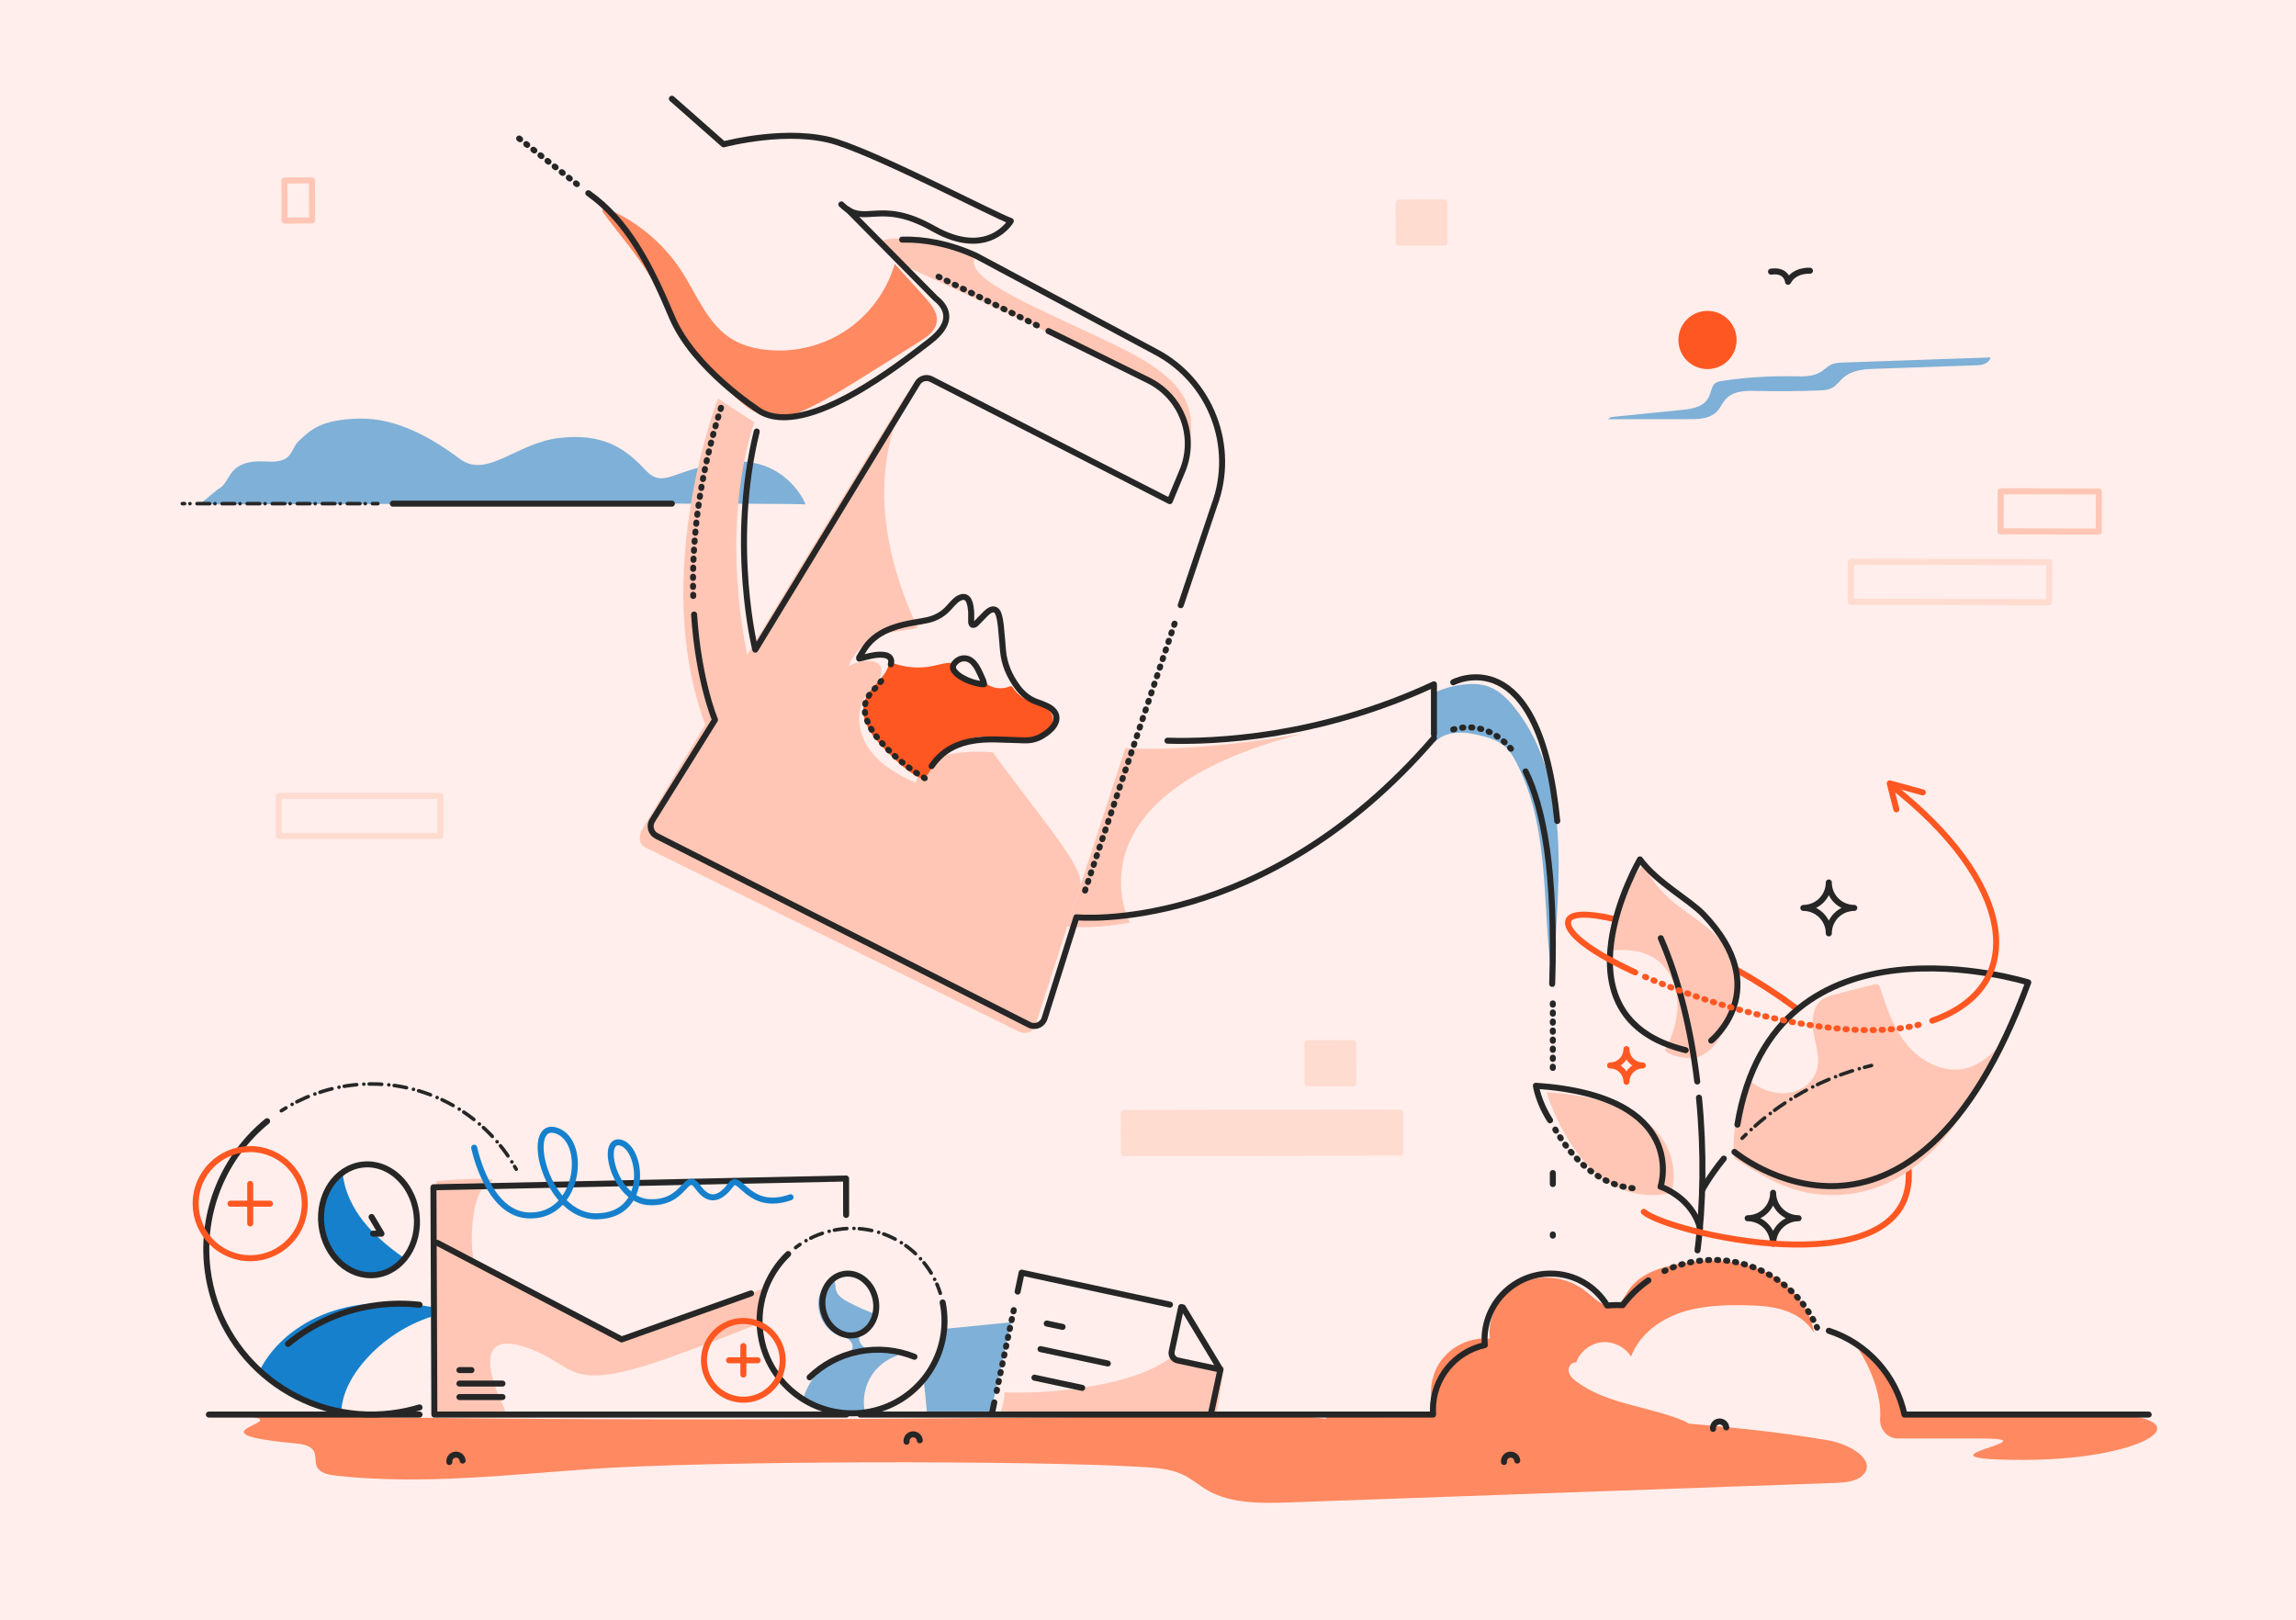 <?xml version="1.0" encoding="UTF-8"?>
<svg id="Layer_1" data-name="Layer 1" xmlns="http://www.w3.org/2000/svg" viewBox="0 0 606.83 428.23">
  <defs>
    <style>
      .cls-1, .cls-2 {
        stroke: #ff5722;
      }

      .cls-1, .cls-2, .cls-3, .cls-4, .cls-5, .cls-6, .cls-7, .cls-8, .cls-9 {
        stroke-linecap: round;
        stroke-linejoin: round;
      }

      .cls-1, .cls-2, .cls-3, .cls-5, .cls-6, .cls-7, .cls-8, .cls-9 {
        stroke-width: 1.59px;
      }

      .cls-1, .cls-2, .cls-4, .cls-5, .cls-6, .cls-7, .cls-8, .cls-9 {
        fill: none;
      }

      .cls-2, .cls-7 {
        stroke-dasharray: .32 2.07;
      }

      .cls-10 {
        fill: #ff5722;
      }

      .cls-3 {
        fill: #ffdbd0;
      }

      .cls-3, .cls-9 {
        stroke: #ffdbd0;
      }

      .cls-4 {
        stroke-dasharray: 1.42 1.89 0;
        stroke-width: .94px;
      }

      .cls-4, .cls-6, .cls-7 {
        stroke: #262626;
      }

      .cls-5 {
        stroke: #ffc6b5;
      }

      .cls-11 {
        fill: #ffc6b5;
      }

      .cls-12 {
        fill: #7fb0d7;
      }

      .cls-8 {
        stroke: #1680cd;
      }

      .cls-13 {
        fill: #ff8961;
      }

      .cls-14 {
        fill: #1680cd;
      }

      .cls-15 {
        fill: #ffeeeb;
      }
    </style>
  </defs>
  <rect class="cls-15" width="606.83" height="428.23"/>
  <rect class="cls-9" x="73.69" y="210.38" width="42.72" height="10.59" transform="translate(190.11 431.34) rotate(-180)"/>
  <polygon class="cls-5" points="75.19 58.31 82.48 58.26 82.46 47.67 75.17 47.72 75.19 58.31"/>
  <g>
    <rect class="cls-5" x="528.76" y="129.88" width="25.95" height="10.59" transform="translate(.24 -.95) rotate(.1)"/>
    <rect class="cls-9" x="489.18" y="148.5" width="52.41" height="10.59" transform="translate(.37 -1.23) rotate(.14)"/>
  </g>
  <g>
    <rect class="cls-3" x="345.58" y="275.73" width="12.07" height="10.59" transform="translate(703.72 561.43) rotate(179.9)"/>
    <rect class="cls-3" x="297.04" y="294.12" width="73.05" height="10.59" transform="translate(667.65 598.24) rotate(179.9)"/>
  </g>
  <rect class="cls-3" x="369.68" y="53.53" width="12.07" height="10.59" transform="translate(751.53 117) rotate(179.9)"/>
  <path class="cls-12" d="M52.73,133.32s98.12-.31,143.53-.17h2.58c8.68.04,13.92.09,14,.17.46.46-4.85-12.79-20.03-11.21s-17.21,7.59-22.41,1.94c-5.21-5.65-11.21-9.62-22.59-8.29-11.38,1.32-19.06,10.85-26.21,5.56-7.15-5.29-16.5-10.94-26.82-10.68s-12.88,3.26-15.62,5.74c-2.74,2.47-1.32,6.09-8.91,5.6s-9,2.87-10.24,4.81c-.57.9-1.05,1.81-2.44,2.54"/>
  <path class="cls-11" d="M312.87,123.49c3.74-13.21,3.97-21.41-16.73-31.59-20.7-10.18-42.71-18.3-38.15-24.31-5.28-2.06-21.14-6.33-25.48-3.68,1.52,1.53,5.94,6,5.94,6,0,0,56.2,26.06,61.66,28.92s15.14,6.02,12.77,24.65Z"/>
  <path class="cls-11" d="M262.44,198.87c-3.6-.34-7.24-.24-10.81.33-2.32.37-4.71.99-6.46,2.55-1.52,1.35-2.4,3.27-3.24,5.13-4.49-2.04-8.96-4.55-11.92-8.49-2.96-3.94-4.07-9.62-1.54-13.85.88-1.46,2.13-2.66,3.17-4.02,1.04-1.36,1.87-3.32.85-4.7-.71-.96-2.05-1.2-3.24-1.15-1.76.06-3.5.58-5.02,1.48,1.51-3.85,4.77-6.97,8.68-8.32,3.09-1.07,6.46-1.08,9.61-1.87-9.07-19.69-13.1-41.44-2.49-62.31-4.01,5.81-24.62,39.77-42.54,69.46-1.76-8.43-6.35-35.8,1.84-61.52-2.68-1.69-9.57-6.26-9.57-6.26,0,0-18.11,46.55-3.38,86.19-9.77,16.23-16.93,28.16-16.93,28.16,0,0-1.27,3.12,1.07,4.28,2.34,1.15,99.02,48.82,99.02,48.82,0,0,2.92,1.17,3.97-1.55,1.06-2.72,11.91-36.85,11.91-36.85,1.79-4.61-10.14-17.75-22.99-35.52Z"/>
  <path class="cls-11" d="M265.44,368.02c8.53.28,17.08-.43,25.45-2.09,6.95-1.37,13.95-3.48,19.55-7.82.83.88,2.1,1.15,3.29,1.38,3.27.62,6.54,1.25,9.81,1.87-.58,3.57-1.16,7.14-1.75,10.71-.07.44-.17.93-.54,1.18-.23.16-.52.19-.8.22-18.69,1.87-37.56-.04-56.33.87.63-1.66,1.07-3.38,1.31-5.13"/>
  <g>
    <path class="cls-12" d="M267.25,349.48l-17.34,1.72s-.86,7.75-5.71,13.97l.81,8.36h16.8l5.45-24.06"/>
    <path class="cls-6" d="M320.03,373.78l2.52-11.79-11.31-2.42c-1.1-.23-1.79-1.31-1.56-2.41l2.5-11.69"/>
    <line class="cls-6" x1="275.01" y1="356.58" x2="292.79" y2="360.38"/>
    <line class="cls-6" x1="273.4" y1="364.13" x2="286.02" y2="366.83"/>
    <line class="cls-6" x1="276.65" y1="349.82" x2="280.84" y2="350.71"/>
    <line class="cls-6" x1="312.65" y1="345.57" x2="322.55" y2="361.99"/>
    <polyline class="cls-6" points="268.96 341.38 270.02 336.37 281.44 338.84 309.22 344.83"/>
    <line class="cls-7" x1="263.43" y1="367.64" x2="268.35" y2="344.29"/>
    <line class="cls-6" x1="262.14" y1="373.78" x2="262.79" y2="370.66"/>
  </g>
  <path class="cls-13" d="M490.02,354.86c4.28,5.95,7.35,13.98,6.9,20.06-.21,2.83,1.9,5.28,4.73,5.28h21.55c21.46,0-22.09,5.66,11.67,5.66s51.33-12.45,15.52-12.45h-47.06s-3.34-12.4-13.33-18.55Z"/>
  <path class="cls-11" d="M298.59,243.81s-17.87-33.57,45.62-49.91c-13.93,2.54-34.07,4.69-46.8,3.84-.77,2.29-14.17,43.37-15.38,47.13,8.36.79,16.56-1.06,16.56-1.06Z"/>
  <path class="cls-14" d="M90.21,372.72c.39-4.91,2.99-9.42,6.24-13.13,4.66-5.33,10.77-9.37,17.5-11.56.03-.87.06-1.73.08-2.6-8.53-1.52-17.45-1.63-25.71.97-8.26,2.6-15.81,8.12-19.71,15.85,5.95,5.57,13.44,9.48,21.41,11.19"/>
  <path class="cls-14" d="M90.57,310.13c.46,4.67,2.61,9.06,5.52,12.73,2.91,3.68,6.57,6.69,10.39,9.42-3.05,3.89-8.82,5.23-13.41,3.39-4.59-1.83-7.8-6.52-8.21-11.45-.41-4.93,2.02-10.82,5.72-14.1"/>
  <path class="cls-12" d="M228.47,372.57c-.48-3.02.15-6.2,1.75-8.8,1.6-2.6,4.16-4.6,7.07-5.52-1.2-.8-2.71-.93-4.15-1s-2.94-.11-4.21-.78-2.24-2.18-1.78-3.55c.31-.92,1.15-1.52,1.86-2.18,1.01-.95,1.81-2.13,2.32-3.42-2.45-.89-4.83-1.95-7.13-3.17-1.36-.72-2.81-1.64-3.23-3.12-.25-.86-.11-1.83-.51-2.64-1.76.48-3.14,1.95-3.76,3.66-.61,1.71-.51,3.62.03,5.36.69,2.22,2.17,4.27,4.29,5.22,1.05.47,2.24.66,3.18,1.31s1.55,2.06.83,2.96c-.37.46-.97.66-1.52.86-4.96,1.78-9.05,5.85-10.85,10.81-.06.17-.12.36-.09.54.04.19.19.35.33.48,1.92,1.84,4.47,2.92,7.09,3.39,2.62.47,5.3.36,7.94.03"/>
  <path class="cls-1" d="M462.2,258.18c-7.73-4.59-15.57-8.33-22.6-11.07"/>
  <path class="cls-1" d="M439.61,247.11c-6.15-2.4-11.68-4.04-15.98-4.83"/>
  <path class="cls-1" d="M474.72,266.49c-1.01-.75-2.03-1.49-3.06-2.21"/>
  <path class="cls-1" d="M504.44,312.1c.21-2.91-.22-6.26-1.41-10.13-2.12-6.9-5.99-13.39-10.97-19.38"/>
  <path class="cls-13" d="M159.18,54.65c8.48,3.26,15.89,9.26,20.86,16.87,4.19,6.43,7.01,14.31,13.6,18.23,2.41,1.43,5.16,2.21,7.94,2.6,7.48,1.06,15.33-.67,21.67-4.78,6.34-4.11,11.13-10.56,13.23-17.82,2.66,2.95,5.32,5.9,7.98,8.85,1.72,1.9,3.56,4.21,3.08,6.73-.42,2.26-2.55,3.73-4.5,4.95-4.66,2.92-9.33,5.85-13.99,8.77-5.16,3.24-10.34,6.48-15.85,9.07-2.6,1.22-5.38,2.32-8.24,2.14-1.66-.1-3.27-.63-4.84-1.17-5.4-1.86-19.83-18.21-25.49-30.78-3.75-8.33-9.95-14.9-15.33-22.28"/>
  <path class="cls-12" d="M379.52,182.89c2.48-1.09,5.14-1.78,7.84-2.02,1.91-.18,3.88-.13,5.71.47,2.89.94,5.18,3.16,7.09,5.51,8.1,9.96,11.12,23.18,11.67,36,.56,12.82-1.09,25.64-1.15,38.48-1.78-10.05-1.85-20.32-2.7-30.5-.85-10.17-2.56-20.49-7.33-29.52-.71-1.35-1.5-2.68-2.6-3.73-1.85-1.77-4.39-2.6-6.88-3.2-2.09-.51-4.25-.89-6.39-.7s-4.3,1.01-5.74,2.61c.2-4.29.12-8.59-.22-12.87"/>
  <path class="cls-13" d="M55.21,373.88c34.23.8-11.37,4.42,22.66,7.6,1.86.17,3.98.49,4.93,1.83.98,1.38.22,3.25,1.12,4.66.92,1.47,3.18,1.88,5.16,2.09,22.28,2.41,44.84-.23,67.23-1.81,30.44-2.14,115.04-2.32,145.51-.53,3.68.22,7.49.49,10.71,1.99,2.48,1.15,4.42,2.95,6.77,4.28,6.17,3.5,14.23,3.36,21.69,3.1,47.99-1.71,95.98-3.43,143.97-5.14,2.85-.1,6.16-.41,7.7-2.4,3.06-3.96-4.02-7.93-9.57-8.88-13.8-2.37-27.83-3.63-41.84-4.85-12.11-1.05-24.44-2.06-36.36-.02-10.75,1.85-21.36,6.17-32.2,4.69-5.16-.71-9.93-2.7-14.92-4.02-9.97-2.63-20.65-2.51-31.11-2.38-99.43,1.21-172.04,1.7-271.45-.21"/>
  <path class="cls-13" d="M350.37,374.97c2.55,2.63,6.32,3.59,9.9,4.37,23.52,5.12,47.69,7.25,71.74,6.31,4.55-.18,9.39-.57,13.01-3.32,1.65-1.26,3.01-3.58,1.9-5.34-.54-.85-1.52-1.31-2.46-1.68-9.16-3.65-19.71-4.22-27.68-10.05-.97-.71-1.96-1.6-2.18-2.78-.22-1.19.78-2.61,1.96-2.35,1-2.86,3.74-5.04,6.76-5.36,3.02-.33,6.16,1.21,7.75,3.79,2.08-5.53,7.18-9.52,12.75-11.49s11.59-2.2,17.5-2.08c3.41.07,6.87.25,10.12,1.29s6.31,3.04,7.99,6.01c-1.11-7.44-6.91-13.63-13.83-16.57-6.92-2.94-14.78-2.98-22.17-1.61-4.97.92-10.22,2.74-13.02,6.95-.95,1.43-1.68,3.18-3.25,3.89-2.72,1.23-5.44-1.49-7.73-3.4-4.67-3.91-11.6-5.06-17.15-2.54-5.55,2.53-9.27,8.77-8.5,14.81-5.01-.49-10.2,1.91-13.08,6.04-2.87,4.13-3.31,9.84-1.1,14.36-9.58.6-19.21.46-28.77-.41"/>
  <path class="cls-11" d="M458.5,306.2c4.78,3.05,9.62,6.14,15,7.93,7.76,2.58,16.44,2.28,24-.84,7.62-3.14,13.9-8.95,18.82-15.56,4.92-6.61,8.61-14.04,12.26-21.42-2.41,2.53-5.14,4.95-8.5,5.93-5.56,1.63-11.67-1.16-15.51-5.49-3.84-4.33-5.85-9.95-7.58-15.48-.16-.52-.44-1.14-.98-1.18-.15-.01-.31.02-.46.06-3.46.88-6.91,1.76-10.37,2.63-1.26.32-2.56.66-3.61,1.43-2.66,1.95-2.81,5.86-2.2,9.11.62,3.24,1.73,6.61.72,9.75-1.05,3.24-4.33,5.47-7.72,5.83-3.39.36-6.81-.92-9.57-2.93-3.38,5.65-4.98,12.34-4.53,18.9"/>
  <path class="cls-11" d="M448.88,279.32c4.04-1.35,5.9-5.68,6.56-6.45.89-1.04,1.41-2.35,1.85-3.65,1.79-5.3,2.54-11.28.24-16.38-1.62-3.6-4.6-6.41-7.74-8.81-3.14-2.4-6.52-4.51-9.37-7.24-2.52-2.41-4.6-5.29-6.1-8.44-2.46,3.37-4.8,6.86-6.42,10.71-1.63,3.84-2.53,8.06-2.03,12.21,4.04-.51,8.38-.08,11.73,2.24,3.65,2.54,5.6,7.07,5.74,11.52.15,4.45-1.31,8.82-3.34,12.77,2.6,1.67,5.89,2.22,8.89,1.51"/>
  <path class="cls-6" d="M222.37,54.02c6.26,6.21,9.8-1.82,24.33,6.41,14.53,8.22,20.46-2.01,20.46-2.01-5.26-2.01-33.27-16.73-45.89-20.84-12.62-4.11-30.02.57-30.02.57l-13.67-12.05"/>
  <path class="cls-6" d="M277.11,87.5l26.37,13.01c8.87,4.36,12.82,14.86,9.01,23.98l-3.32,7.96-63.03-32.23c-1.29-.66-2.87-.21-3.63,1.03l-42.89,70.46s-6.97-27.76.38-57.66"/>
  <line class="cls-7" x1="248.06" y1="73.14" x2="274.04" y2="85.99"/>
  <line class="cls-7" x1="152.47" y1="48.66" x2="136.61" y2="36.13"/>
  <path class="cls-6" d="M224.13,55.45l23.05,23.31c2.4,1.89,5.81,5.9-1.49,11.48-7.18,5.49-32.49,25.8-44.83,18.47-.61-.44-17.56-11.33-23.29-24.95-5.81-13.82-11.76-25.43-22.08-32.7"/>
  <path class="cls-6" d="M183.45,162.42c1.16,17.59,5.52,27.83,5.52,27.83l-16.57,26.6c-.9,1.44-.37,3.34,1.15,4.11l98.47,49.9c1.59.81,3.53,0,4.06-1.71l8.41-26.7s49.41,4.89,94.5-47.38"/>
  <path class="cls-7" d="M190.56,107.79c-6.37,20.08-7.82,37.46-7.3,51.03"/>
  <path class="cls-6" d="M308.56,195.77c12.38.37,40.05-.76,70.43-14.9,0,4.96,0,13.25,0,13.25"/>
  <line class="cls-7" x1="310.44" y1="164.84" x2="286.47" y2="236.3"/>
  <path class="cls-6" d="M238.44,63.34c5.93-.15,12.46,1.05,19.54,4.26l47.19,25.24c14.82,7.63,21.58,25.14,15.75,40.76l-8.85,26.36"/>
  <path class="cls-6" d="M483.35,351.73c10.04,3.27,17.75,11.7,20,22.15h64.54"/>
  <path class="cls-7" d="M439.91,335.93c3.91-1.87,8.29-2.92,12.92-2.92,12.25,0,22.77,7.35,27.42,17.89"/>
  <path class="cls-6" d="M227.36,373.88h145.62s5.79,0,5.79,0c-.03-.43-.05-.86-.05-1.3,0-8.36,5.87-15.34,13.71-17.06-.04-.47-.07-.94-.07-1.42,0-9.65,7.83-17.48,17.48-17.48,6.34,0,11.88,3.39,14.94,8.44.84-.07,1.68-.12,2.54-.12.52,0,1.03.01,1.54.04,1.9-2.53,4.2-4.75,6.8-6.57"/>
  <path class="cls-6" d="M448.58,285.85c-1.63-13.5-4.77-26.74-9.64-37.88"/>
  <path class="cls-6" d="M448.65,330.48c1.55-12.14,1.77-26.29.39-40.36"/>
  <path class="cls-4" d="M460.44,300.85c7.23-7.29,18.41-15.49,34.2-19.23"/>
  <path class="cls-6" d="M449.87,314.57s1.82-3.53,5.73-8.35"/>
  <path class="cls-11" d="M441.74,315.32s7.81-23.86-32.97-26.66c0,0,9.03,31.75,32.97,26.66Z"/>
  <path class="cls-6" d="M438.9,313.63s7.81-23.86-32.97-26.66c0,0,.66,4.41,3.75,9.13"/>
  <path class="cls-7" d="M411.07,298.56c4.31,7.33,11.53,15.46,22.42,15.62"/>
  <path class="cls-6" d="M458.41,304.46s46.79,38.95,77.66-44.8c0,0-67.18-21.12-76.87,37.59"/>
  <path class="cls-6" d="M452.27,275.04s16.9-13.6-2.06-33.36c-3.8-3.96-12.24-8.38-16.77-14.54,0,0-24.31,41.56,12.09,50.43"/>
  <path class="cls-6" d="M403.21,203.89c4.69,9.53,8.02,26.48,7.03,56.16"/>
  <path class="cls-7" d="M384.09,192.8c3.41-.97,10.51-1.63,16.47,6.64"/>
  <path class="cls-6" d="M384.09,180.33s22.72-12.04,27.49,36.67"/>
  <line class="cls-7" x1="410.41" y1="265.21" x2="410.41" y2="282.89"/>
  <line class="cls-7" x1="410.41" y1="326.27" x2="410.41" y2="327.72"/>
  <line class="cls-6" x1="410.41" y1="310.04" x2="410.41" y2="312.95"/>
  <path class="cls-6" d="M449.31,324.67s-1.31-7.4-10.41-11.04"/>
  <line class="cls-6" x1="110.88" y1="373.88" x2="55.21" y2="373.88"/>
  <path class="cls-6" d="M476.62,239.97c3.72,0,6.73-3.01,6.73-6.73,0,3.72,3.01,6.73,6.73,6.73-3.72,0-6.73,3.01-6.73,6.73,0-3.72-3.01-6.73-6.73-6.73Z"/>
  <path class="cls-6" d="M461.9,321.99c3.72,0,6.73-3.01,6.73-6.73,0,3.72,3.01,6.73,6.73,6.73-3.72,0-6.73,3.01-6.73,6.73,0-3.72-3.01-6.73-6.73-6.73Z"/>
  <path class="cls-1" d="M425.55,281.61c2.39,0,4.32-1.93,4.32-4.32,0,2.39,1.93,4.32,4.32,4.32-2.39,0-4.32,1.93-4.32,4.32,0-2.39-1.93-4.32-4.32-4.32Z"/>
  <g>
    <path class="cls-10" d="M235.36,175.02c3.56,1.43,7.55,1.79,11.27.99,1.68-.36,3.36-.94,5.07-.76-.39.65-.2,1.53.25,2.16.45.63,1.12,1.07,1.77,1.5,1.74,1.14,3.83,2.32,5.77,1.64.16-.06.32-.13.49-.13.31,0,.58.2.83.38,1.68,1.17,3.95,1.45,5.83.71.23-.09.48-.19.71-.1.18.07.3.25.41.41.93,1.4,2.27,2.53,3.8,3.24,1.19.55,2.49.84,3.7,1.36,1.21.52,2.37,1.35,2.84,2.57.53,1.36.04,2.93-.93,3.99-.97,1.06-2.35,1.67-3.76,2.05-1.32.36-2.69.54-4.07.54-2.85,0-5.66-.8-8.51-.86-6.03-.14-11.94,3.26-14.72,8.48-.57,1.06-1.24,2.35-2.47,2.41-.63.03-1.23-.3-1.76-.65-3.03-1.92-5.65-4.41-8.13-7-1.7-1.78-3.37-3.64-4.45-5.84s-1.53-4.79-.7-7.05c1.4-3.84,6.1-6.15,6.4-10.23"/>
    <g>
      <path class="cls-6" d="M235.44,175.6c.4-1.36-.25-2.27-1.68-2.49-1.22-.18-2.4-.02-3.58.22-.83.17-1.65.4-2.47.6-.21.05-.42.1-.63.14-.04-.09-.09-.15-.08-.17.56-.92,1.08-1.86,1.69-2.74,1.76-2.51,4.22-4.1,7.09-5.15,1.9-.7,3.87-1.13,5.87-1.48,1.23-.22,2.47-.39,3.68-.68,2.29-.55,4.21-1.72,5.71-3.53.5-.6,1.08-1.14,1.65-1.69.21-.2.48-.36.74-.5,1.31-.71,2.3-.38,2.79,1.03.26.74.37,1.54.44,2.33.07.89,0,1.78.02,2.67,0,.34-.03.7.34.98.47.12.79-.18,1.08-.46.7-.69,1.37-1.42,2.06-2.12.35-.35.69-.71,1.09-1,1.18-.88,2.23-.59,2.68.82.31.96.48,1.98.58,2.98.24,2.22.39,4.44.59,6.66.32,3.56,1.71,6.71,3.84,9.6,1.4,1.89,3.14,3.3,5.42,4.03.79.25,1.55.6,2.31.94.39.17.76.39,1.11.64,1.56,1.14,1.88,2.79.88,4.39-.77,1.22-1.9,2.05-3.1,2.8-1.45.91-3.05,1.31-4.77,1.26-2.48-.07-4.96-.18-7.44-.24-2.44-.07-4.86.05-7.25.56-4.29.92-7.58,3.09-9.88,6.5"/>
      <path class="cls-7" d="M244.41,205.68c-.41-.25-.78-.45-1.14-.68-4.03-2.64-7.7-5.68-10.83-9.33-1.4-1.63-2.6-3.39-3.34-5.41-1.03-2.79-.67-5.29,1.4-7.48,1.24-1.32,2.43-2.68,3.43-4.19"/>
      <path class="cls-6" d="M260.09,180.83c-.11-.43-.15-.77-.28-1.07-.44-1-.88-2.01-1.39-2.98-.3-.57-.68-1.11-1.11-1.59-1.42-1.6-3.57-1.58-4.95.02-.59.68-.67,1.43-.12,2.16.32.43.73.84,1.17,1.15,1.76,1.23,3.74,1.93,5.84,2.3.23.04.48,0,.85.01Z"/>
    </g>
  </g>
  <g>
    <path class="cls-11" d="M202.6,340.14c-16.07,6.58-35.86,14.39-38.3,13.88-4.18-.86-37.2-18.87-38.7-20.27-1.5-1.4-1.66-19.08,3.69-21.15,5.35-2.08-13.95-.42-13.95-.42l-.54,61.7h18.92l-.61-2.08s-10.58-20.54,4.74-16.04c15.32,4.5,10.07,13.45,40.11,2.7,9.02-3.23,16.62-6.19,22.86-8.75-.03-3.76.81-7.06,1.78-9.58Z"/>
    <g>
      <polyline class="cls-6" points="223.68 373.88 114.8 373.88 114.56 313.81 223.62 311.49 223.63 321.12"/>
      <polyline class="cls-6" points="115.58 328.5 164.3 354.02 198.5 341.85"/>
    </g>
  </g>
  <g>
    <path class="cls-6" d="M249.14,344.24c2.69,13.23-5.85,26.13-19.07,28.82-13.23,2.69-26.13-5.85-28.82-19.07-1.74-8.53,1.2-16.93,7.06-22.54"/>
    <path class="cls-4" d="M210.28,329.75c2.86-2.21,6.26-3.81,10.04-4.58,12.4-2.52,24.51,4.83,28.2,16.65"/>
    <path class="cls-6" d="M213.98,364.04c3.44-3.33,7.83-5.76,12.87-6.78,5.17-1.05,10.29-.49,14.84,1.35"/>
    <path class="cls-6" d="M231.41,343.39c.9,4.44-1.47,8.68-5.3,9.46-3.83.78-7.67-2.19-8.57-6.64-.9-4.44,1.47-8.68,5.3-9.46,2.78-.57,5.57.85,7.23,3.37.63.95,1.09,2.05,1.34,3.27Z"/>
  </g>
  <g>
    <path class="cls-6" d="M110.88,371.99c-2.36.71-4.82,1.24-7.36,1.55-23.94,2.94-45.73-14.09-48.67-38.03-1.89-15.45,4.52-30,15.74-39.17"/>
    <path class="cls-4" d="M74.36,293.58c5.41-3.53,11.69-5.91,18.53-6.75,18.21-2.23,35.18,7.08,43.55,22.21"/>
    <path class="cls-6" d="M76.12,355.2c6.59-5.46,14.77-9.16,23.89-10.28,3.69-.45,7.33-.46,10.87-.06"/>
    <path class="cls-6" d="M110.08,320.86c.99,8.05-3.83,15.26-10.77,16.11s-13.35-4.98-14.34-13.03c-.99-8.05,3.83-15.26,10.77-16.11,5.04-.62,9.8,2.29,12.41,7.01.98,1.78,1.66,3.81,1.93,6.02Z"/>
  </g>
  <polyline class="cls-6" points="98.21 321.66 100.82 326.07 98.61 326.07"/>
  <g>
    <path class="cls-1" d="M510.7,269.78c26.42-9.31,21.11-37.29-10.89-62.19"/>
    <path class="cls-1" d="M471.66,264.28c-3.09-2.17-6.26-4.21-9.45-6.1"/>
    <path class="cls-2" d="M434.8,258.18c14.93,6.5,35.55,12.57,53.01,13.85,7.58.55,14.57.2,20.24-1.4"/>
    <path class="cls-1" d="M423.63,242.28c-5.56-1.01-9.07-.6-9.2,1.46-.21,3.26,6.99,8.32,17.76,13.27"/>
    <path class="cls-1" d="M434.45,320.3c6.6,5.66,67.97,19.89,69.99-8.21"/>
  </g>
  <polyline class="cls-1" points="508.19 209.44 499.46 207.05 501.2 213.92"/>
  <path class="cls-6" d="M397.51,386.42c-.11-.97.59-1.84,1.56-1.94s1.84.59,1.94,1.56"/>
  <path class="cls-6" d="M239.6,381.06c-.11-.97.59-1.84,1.56-1.94s1.84.59,1.94,1.56"/>
  <path class="cls-6" d="M118.77,386.42c-.11-.97.59-1.84,1.56-1.94s1.84.59,1.94,1.56"/>
  <path class="cls-6" d="M452.75,377.66c-.11-.97.59-1.84,1.56-1.94s1.84.59,1.94,1.56"/>
  <path class="cls-8" d="M125.32,303.35c.84,3.66,4.87,18.32,15.2,17.9,12.88-.23,14.81-20.44,6.06-22.56-8.17-1.75-2.09,23.29,11.3,22.79,13.93-.27,11.84-18.16,6.05-19.5-5.47-1.17-1.59,15.56,7.83,15.78,9.61.32,9.29-8.71,12.69-4.01,3.38,4.76,6.44,2.45,8.8-.7,2.37-3.14,4.47,7.28,15.69,3.4"/>
  <line class="cls-6" x1="121.43" y1="362.13" x2="124.6" y2="362.13"/>
  <line class="cls-6" x1="121.43" y1="365.69" x2="132.8" y2="365.69"/>
  <line class="cls-6" x1="121.43" y1="369.25" x2="132.8" y2="369.25"/>
  <g>
    <path class="cls-1" d="M80.48,319.56c-.5,5.03-3.53,9.2-7.7,11.37-2.4,1.25-5.18,1.84-8.07,1.55-7.92-.79-13.71-7.85-12.93-15.77.79-7.92,7.85-13.71,15.77-12.93,7.92.79,13.71,7.85,12.93,15.77Z"/>
    <g>
      <line class="cls-1" x1="66.13" y1="312.92" x2="66.13" y2="323.36"/>
      <line class="cls-1" x1="71.35" y1="318.14" x2="60.92" y2="318.14"/>
    </g>
  </g>
  <g>
    <path class="cls-1" d="M206.82,360.57c-.36,3.63-2.54,6.64-5.55,8.21-1.73.9-3.74,1.33-5.83,1.12-5.72-.57-9.89-5.66-9.33-11.38.57-5.72,5.66-9.89,11.38-9.33,5.72.57,9.89,5.66,9.33,11.38Z"/>
    <g>
      <line class="cls-1" x1="196.47" y1="355.78" x2="196.47" y2="363.31"/>
      <line class="cls-1" x1="200.23" y1="359.54" x2="192.7" y2="359.54"/>
    </g>
  </g>
  <g>
    <circle class="cls-10" cx="451.29" cy="89.86" r="7.69"/>
    <path class="cls-12" d="M424.98,110.81c7.25,0,14.5-.01,21.75-.02,2.62,0,5.54-.15,7.37-2.39.64-.78,1.1-1.77,1.73-2.57,2.02-2.53,5.31-2.58,8.23-2.51,5.57.14,11.14.1,16.71-.12,1.25-.05,2.54-.12,3.65-.8,1.02-.63,1.8-1.71,2.72-2.53,2.38-2.1,5.54-2.29,8.49-2.39,8.95-.31,17.89-.63,26.84-.94,1.43-.05,3.22-.41,3.61-2.07-12.98.45-25.97.9-38.95,1.35-1.12.04-2.27.09-3.3.62-.83.43-1.53,1.16-2.32,1.69-2.19,1.48-4.85,1.39-7.36,1.33-6.34-.13-12.68.27-18.97,1.21-.75.11-1.54.25-2.1.85-.72.77-.86,2.04-1.29,3.08-1.18,2.82-4.24,3.43-6.86,3.7-6.4.65-12.8,1.29-19.2,1.94"/>
    <path class="cls-6" d="M478.37,71.56s-4.07-.34-5.79,2.92c0,0-.29-3.3-4.5-2.68"/>
  </g>
  <line class="cls-4" x1="99.85" y1="133.12" x2="48.19" y2="133.12"/>
  <line class="cls-6" x1="177.58" y1="133.12" x2="103.83" y2="133.12"/>
</svg>